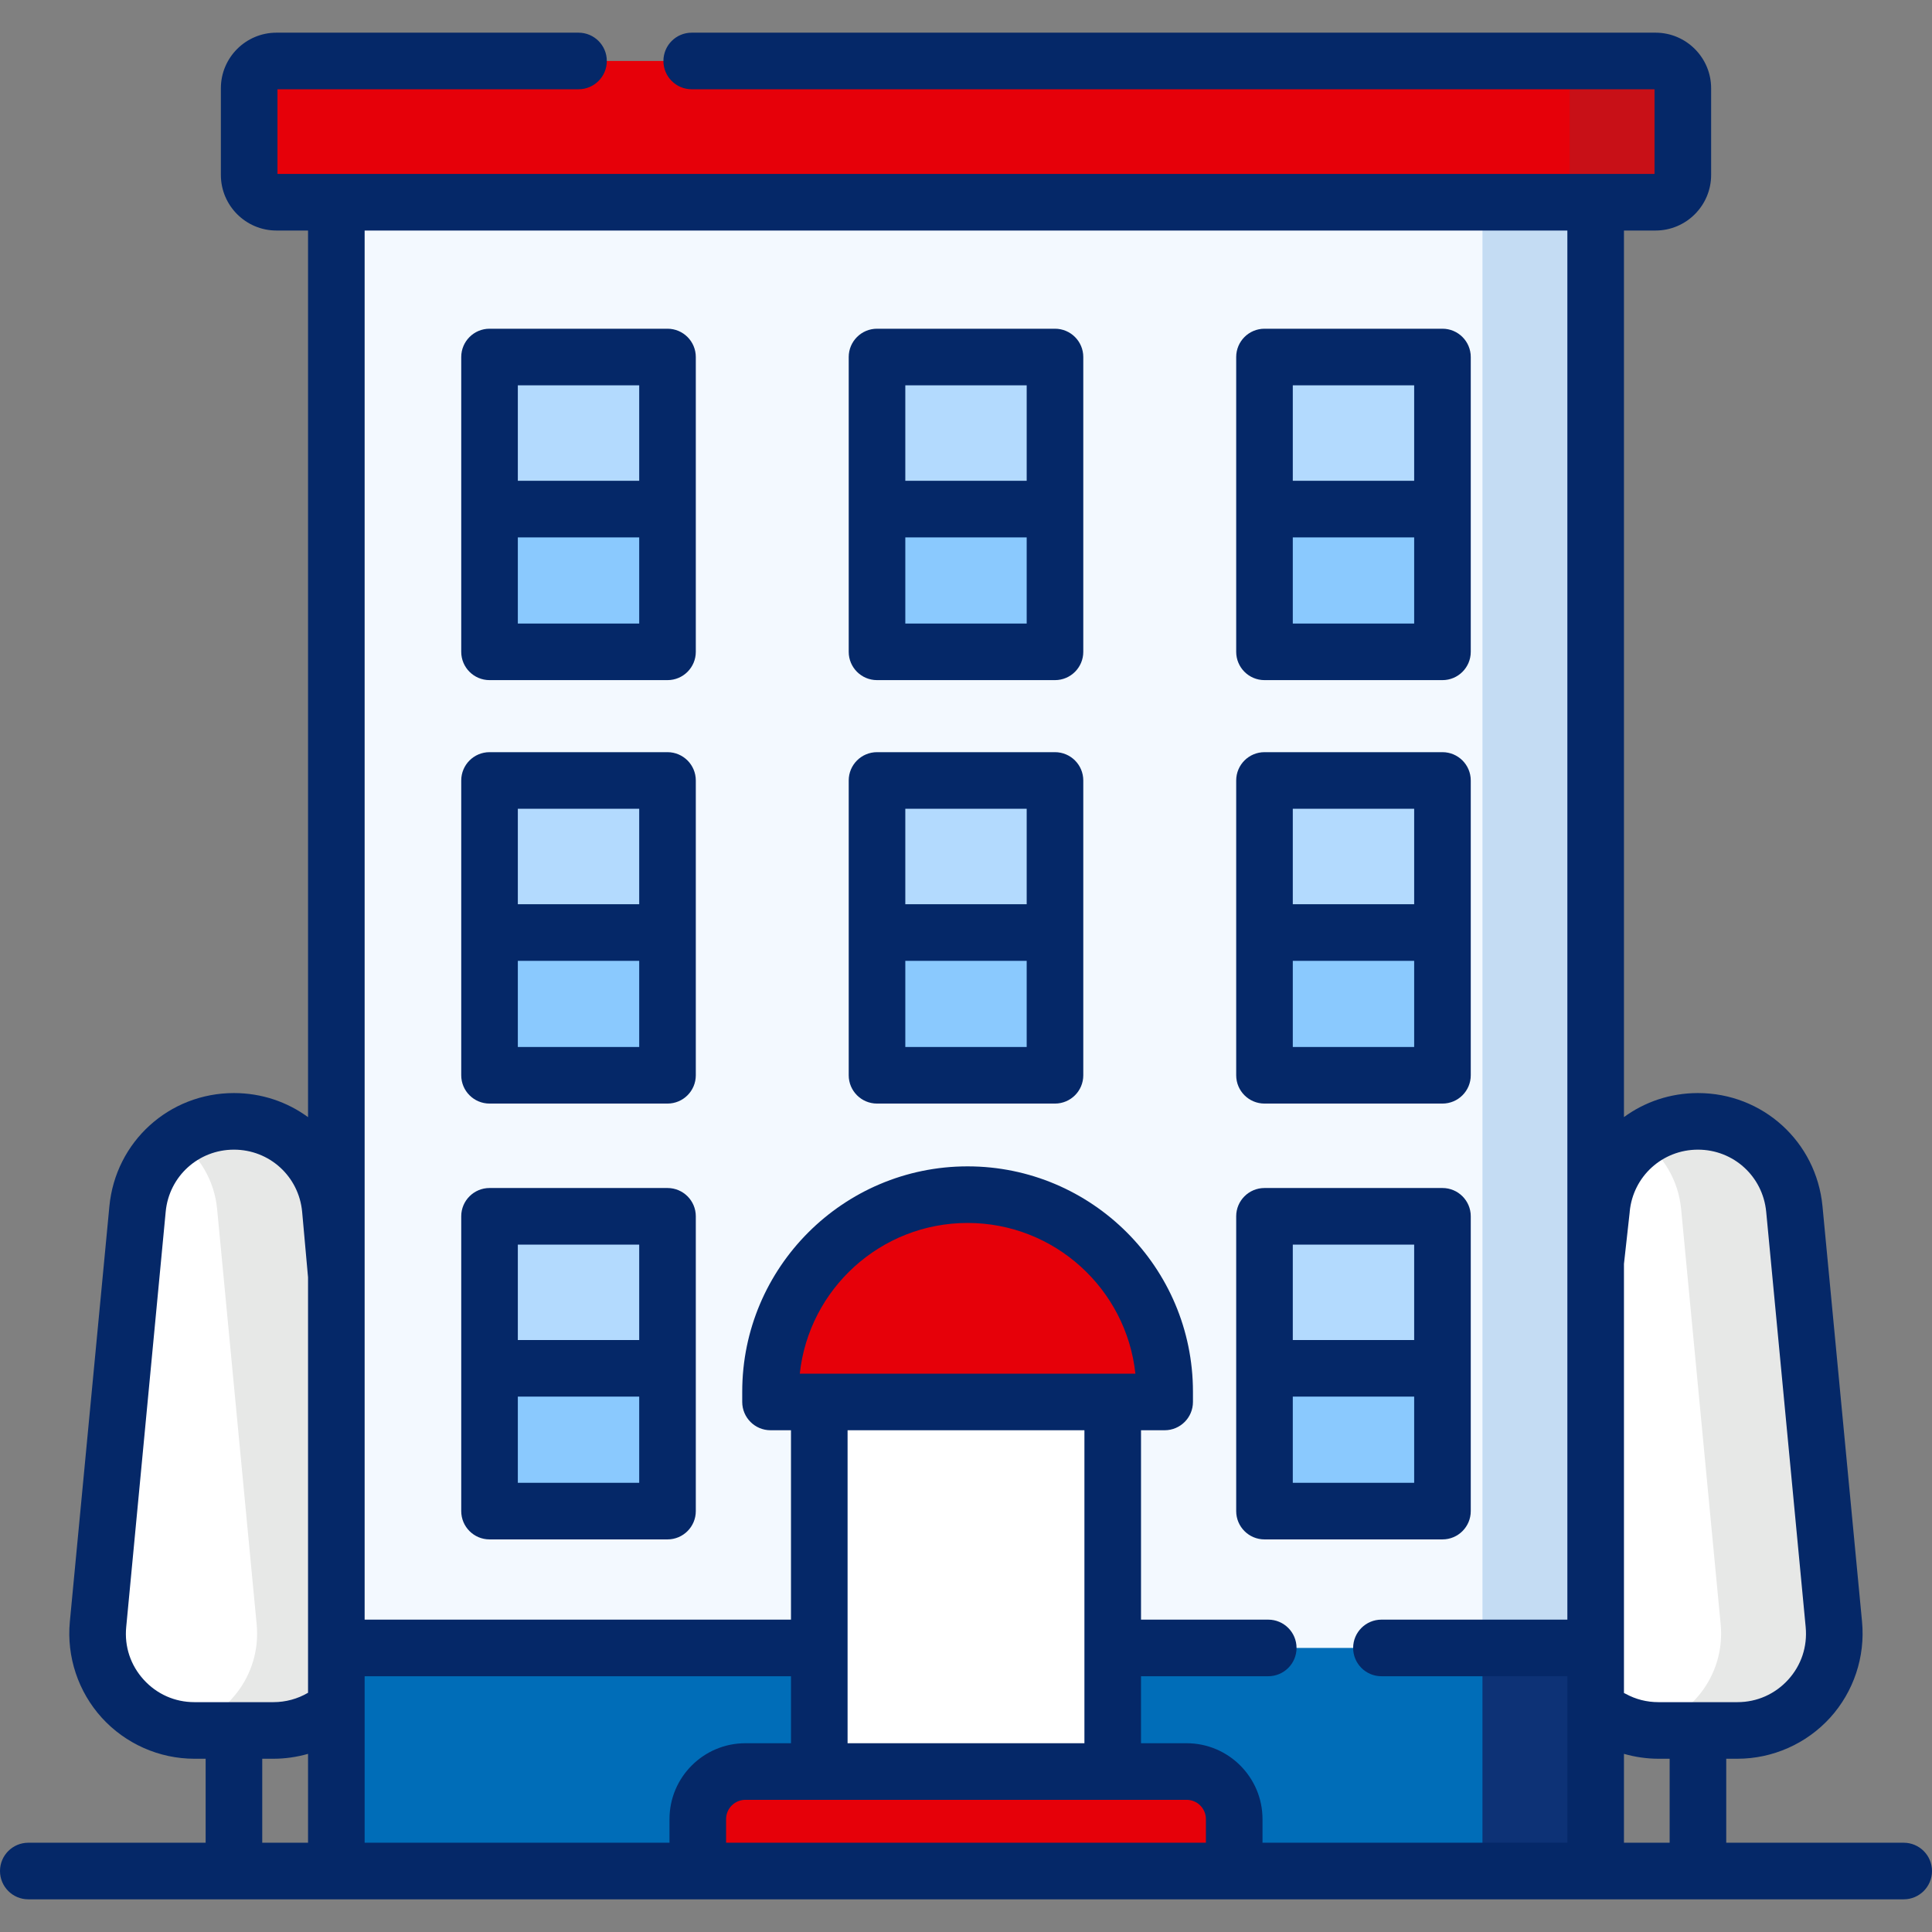 <svg width="34" height="34" viewBox="0 0 34 34" fill="none" xmlns="http://www.w3.org/2000/svg">
<rect x="0" y="0" width="34" height="34" fill="#808080" stroke="none"/>
<g clip-path="url(#clip0_2202_15606)">
<path d="M4.812 30.453H3.421C2.417 30.453 1.63 29.588 1.725 28.587L2.42 21.277C2.504 20.402 3.238 19.734 4.117 19.734C4.995 19.734 5.73 20.402 5.813 21.277L6.509 28.587C6.604 29.588 5.817 30.453 4.812 30.453Z" fill="white"/>
<path d="M6.509 28.587L5.813 21.277C5.73 20.402 4.996 19.734 4.117 19.734C3.746 19.734 3.402 19.853 3.121 20.056C3.507 20.334 3.773 20.771 3.821 21.277L4.517 28.587C4.602 29.485 3.977 30.274 3.121 30.426C3.218 30.443 3.319 30.453 3.421 30.453H4.812C5.817 30.453 6.604 29.588 6.509 28.587Z" fill="#E7E8E7"/>
<path d="M30.576 30.453H29.186C28.181 30.453 27.394 29.588 27.489 28.587L28.184 21.277C28.268 20.402 29.002 19.734 29.881 19.734C30.759 19.734 31.494 20.402 31.577 21.277L32.273 28.587C32.368 29.588 31.581 30.453 30.576 30.453Z" fill="white"/>
<path d="M32.273 28.587L31.577 21.277C31.494 20.402 30.759 19.734 29.881 19.734C29.51 19.734 29.166 19.853 28.885 20.056C29.271 20.334 29.537 20.771 29.585 21.277L30.281 28.587C30.366 29.485 29.741 30.274 28.885 30.426C28.982 30.443 29.083 30.453 29.186 30.453H30.576C31.581 30.453 32.368 29.588 32.273 28.587Z" fill="#E7E8E7"/>
<path d="M5.919 1.737H28.081V32.927H5.919V1.737Z" fill="#F3F9FF"/>
<path d="M26.089 1.737H28.081V32.927H26.089V1.737Z" fill="#C4DCF3"/>
<path d="M5.919 29.001H28.081V32.927H5.919V29.001Z" fill="#006DB8"/>
<path d="M26.089 29.001H28.081V32.927H26.089V29.001Z" fill="#0D3276"/>
<path d="M29.135 3.559H4.865C4.6 3.559 4.385 3.344 4.385 3.079V1.553C4.385 1.288 4.6 1.073 4.865 1.073H29.135C29.4 1.073 29.615 1.288 29.615 1.553V3.079C29.615 3.344 29.4 3.559 29.135 3.559Z" fill="#E60009"/>
<path d="M29.135 1.073H27.143C27.408 1.073 27.623 1.288 27.623 1.553V3.079C27.623 3.344 27.408 3.559 27.143 3.559H29.135C29.4 3.559 29.615 3.344 29.615 3.079V1.553C29.615 1.288 29.4 1.073 29.135 1.073Z" fill="#C81017"/>
<path d="M19.582 31.176H14.418V23.683C14.418 23.239 14.778 22.88 15.221 22.88H18.779C19.223 22.88 19.582 23.239 19.582 23.683V31.176H19.582Z" fill="white"/>
<path d="M21.72 32.927H12.28V32.013C12.28 31.551 12.655 31.176 13.118 31.176H20.882C21.345 31.176 21.72 31.551 21.72 32.013V32.927Z" fill="#FF5F65"/>
<path d="M21.72 32.927H12.28V32.013C12.28 31.551 12.655 31.176 13.118 31.176H20.882C21.345 31.176 21.72 31.551 21.72 32.013V32.927Z" fill="#E60009"/>
<path d="M8.615 6.283H11.747V11.471H8.615V6.283Z" fill="#B3DAFE"/>
<path d="M8.615 8.959H11.747V11.471H8.615V8.959Z" fill="#8AC9FE"/>
<path d="M15.434 6.283H18.566V11.471H15.434V6.283Z" fill="#B3DAFE"/>
<path d="M15.434 8.959H18.566V11.471H15.434V8.959Z" fill="#8AC9FE"/>
<path d="M22.253 6.283H25.385V11.471H22.253V6.283Z" fill="#B3DAFE"/>
<path d="M22.253 8.959H25.385V11.471H22.253V8.959Z" fill="#8AC9FE"/>
<path d="M8.615 13.735H11.747V18.923H8.615V13.735Z" fill="#B3DAFE"/>
<path d="M8.615 16.411H11.747V18.923H8.615V16.411Z" fill="#8AC9FE"/>
<path d="M15.434 13.735H18.566V18.923H15.434V13.735Z" fill="#B3DAFE"/>
<path d="M15.434 16.411H18.566V18.923H15.434V16.411Z" fill="#8AC9FE"/>
<path d="M22.253 13.735H25.385V18.923H22.253V13.735Z" fill="#B3DAFE"/>
<path d="M22.253 16.411H25.385V18.923H22.253V16.411Z" fill="#8AC9FE"/>
<path d="M8.615 21.404H11.747V26.593H8.615V21.404Z" fill="#B3DAFE"/>
<path d="M8.615 24.08H11.747V26.593H8.615V24.08Z" fill="#8AC9FE"/>
<path d="M22.253 21.404H25.385V26.593H22.253V21.404Z" fill="#B3DAFE"/>
<path d="M22.253 24.08H25.385V26.593H22.253V24.08Z" fill="#8AC9FE"/>
<path d="M20.496 24.672H13.56V24.492C13.56 22.576 15.113 21.024 17.028 21.024C18.943 21.024 20.496 22.576 20.496 24.492V24.672H20.496Z" fill="#E60009"/>
<path d="M33.502 32.429H30.379V30.951H30.576C31.195 30.951 31.789 30.688 32.206 30.23C32.622 29.772 32.827 29.156 32.769 28.54L32.073 21.229C31.965 20.093 31.023 19.236 29.881 19.236C29.394 19.236 28.944 19.392 28.579 19.659V4.057H29.135C29.674 4.057 30.113 3.618 30.113 3.079V1.553C30.113 1.014 29.674 0.575 29.135 0.575H12.173C11.898 0.575 11.675 0.798 11.675 1.073C11.675 1.348 11.898 1.571 12.173 1.571H29.117V3.061H4.883V1.571H10.181C10.456 1.571 10.679 1.348 10.679 1.073C10.679 0.798 10.456 0.575 10.181 0.575H4.865C4.326 0.575 3.887 1.013 3.887 1.553V3.079C3.887 3.618 4.326 4.057 4.865 4.057H5.421V19.66C5.055 19.392 4.604 19.236 4.117 19.236C2.975 19.236 2.033 20.093 1.925 21.229L1.229 28.54C1.171 29.156 1.376 29.772 1.792 30.23C2.209 30.688 2.802 30.951 3.421 30.951H3.619V32.429H0.498C0.223 32.429 0 32.652 0 32.927C0 33.202 0.223 33.425 0.498 33.425H33.502C33.777 33.425 34 33.202 34 32.927C34 32.652 33.777 32.429 33.502 32.429ZM29.383 32.429H28.579V30.865C28.776 30.921 28.98 30.951 29.186 30.951H29.383V32.429ZM28.68 21.331C28.68 21.329 28.68 21.326 28.68 21.324C28.739 20.701 29.256 20.232 29.881 20.232C30.506 20.232 31.022 20.701 31.082 21.324L31.777 28.634C31.809 28.977 31.7 29.306 31.469 29.56C31.237 29.814 30.92 29.955 30.576 29.955H29.186C28.981 29.955 28.787 29.906 28.61 29.809C28.6 29.804 28.589 29.799 28.579 29.794V22.242L28.68 21.331ZM2.529 29.56C2.298 29.306 2.188 28.977 2.221 28.634L2.916 21.324C2.975 20.701 3.492 20.232 4.117 20.232C4.742 20.232 5.258 20.701 5.317 21.324L5.421 22.479V29.79C5.237 29.898 5.027 29.955 4.812 29.955H3.421C3.078 29.955 2.761 29.815 2.529 29.56ZM4.615 30.951H4.812C5.019 30.951 5.224 30.921 5.421 30.865V32.429H4.615V30.951ZM6.417 29.499H13.92V30.678H13.118C12.381 30.678 11.782 31.277 11.782 32.013V32.429H6.417V29.499ZM14.075 24.174C14.234 22.685 15.498 21.522 17.028 21.522C18.558 21.522 19.822 22.685 19.981 24.174H14.075ZM19.084 25.17V30.678H14.916V25.17H19.084ZM12.778 32.429V32.013C12.778 31.826 12.931 31.674 13.118 31.674H14.418H19.582H20.882C21.069 31.674 21.222 31.826 21.222 32.013V32.429H12.778ZM22.218 32.429V32.013C22.218 31.277 21.619 30.678 20.882 30.678H20.08V29.499H22.319C22.594 29.499 22.817 29.276 22.817 29.001C22.817 28.726 22.594 28.503 22.319 28.503H20.08V25.17H20.496C20.771 25.17 20.994 24.947 20.994 24.672V24.492C20.994 22.305 19.215 20.526 17.028 20.526C14.841 20.526 13.062 22.305 13.062 24.492V24.672C13.062 24.947 13.285 25.17 13.56 25.17H13.92V28.503H6.417V4.057H27.583V22.21V22.212V28.503H24.311C24.036 28.503 23.813 28.726 23.813 29.001C23.813 29.276 24.036 29.499 24.311 29.499H27.583V32.429L22.218 32.429Z" fill="#052868"/>
<path d="M11.747 5.785H8.615C8.34 5.785 8.117 6.008 8.117 6.283V11.471C8.117 11.746 8.34 11.969 8.615 11.969H11.747C12.022 11.969 12.245 11.746 12.245 11.471V6.283C12.245 6.008 12.022 5.785 11.747 5.785ZM11.249 6.781V8.461H9.113V6.781H11.249ZM9.113 10.973V9.457H11.249V10.973H9.113Z" fill="#052868"/>
<path d="M18.566 5.785H15.434C15.159 5.785 14.936 6.008 14.936 6.283V11.471C14.936 11.746 15.159 11.969 15.434 11.969H18.566C18.841 11.969 19.064 11.746 19.064 11.471V6.283C19.064 6.008 18.841 5.785 18.566 5.785ZM18.068 6.781V8.461H15.932V6.781H18.068ZM15.932 10.973V9.457H18.068V10.973H15.932Z" fill="#052868"/>
<path d="M22.253 11.969H25.385C25.66 11.969 25.883 11.746 25.883 11.471V6.283C25.883 6.008 25.66 5.785 25.385 5.785H22.253C21.978 5.785 21.755 6.008 21.755 6.283V11.471C21.755 11.746 21.978 11.969 22.253 11.969ZM22.751 10.973V9.457H24.887V10.973H22.751ZM24.887 6.781V8.461H22.751V6.781H24.887Z" fill="#052868"/>
<path d="M11.747 13.237H8.615C8.34 13.237 8.117 13.46 8.117 13.735V18.923C8.117 19.198 8.34 19.421 8.615 19.421H11.747C12.022 19.421 12.245 19.198 12.245 18.923V13.735C12.245 13.46 12.022 13.237 11.747 13.237ZM11.249 14.233V15.913H9.113V14.233H11.249ZM9.113 18.425V16.909H11.249V18.425H9.113Z" fill="#052868"/>
<path d="M18.566 13.237H15.434C15.159 13.237 14.936 13.46 14.936 13.735V18.923C14.936 19.198 15.159 19.421 15.434 19.421H18.566C18.841 19.421 19.064 19.198 19.064 18.923V13.735C19.064 13.46 18.841 13.237 18.566 13.237ZM18.068 14.233V15.913H15.932V14.233H18.068ZM15.932 18.425V16.909H18.068V18.425H15.932Z" fill="#052868"/>
<path d="M22.253 19.421H25.385C25.66 19.421 25.883 19.198 25.883 18.923V13.735C25.883 13.46 25.66 13.237 25.385 13.237H22.253C21.978 13.237 21.755 13.46 21.755 13.735V18.923C21.755 19.198 21.978 19.421 22.253 19.421ZM22.751 18.425V16.909H24.887V18.425H22.751ZM24.887 14.233V15.913H22.751V14.233H24.887Z" fill="#052868"/>
<path d="M11.747 20.907H8.615C8.34 20.907 8.117 21.13 8.117 21.404V26.593C8.117 26.868 8.34 27.091 8.615 27.091H11.747C12.022 27.091 12.245 26.868 12.245 26.593V21.404C12.245 21.13 12.022 20.907 11.747 20.907ZM11.249 21.903V23.582H9.113V21.903H11.249ZM9.113 26.095V24.578H11.249V26.095H9.113Z" fill="#052868"/>
<path d="M25.883 26.593V21.404C25.883 21.13 25.66 20.907 25.385 20.907H22.253C21.978 20.907 21.755 21.13 21.755 21.404V26.593C21.755 26.868 21.978 27.091 22.253 27.091H25.385C25.66 27.091 25.883 26.868 25.883 26.593ZM24.887 21.903V23.582H22.751V21.903H24.887ZM22.751 26.095V24.578H24.887V26.095H22.751Z" fill="#052868"/>
</g>
<defs>
<clipPath id="clip0_2202_15606">
<rect width="34" height="34" fill="white"/>
</clipPath>
</defs>
</svg>
